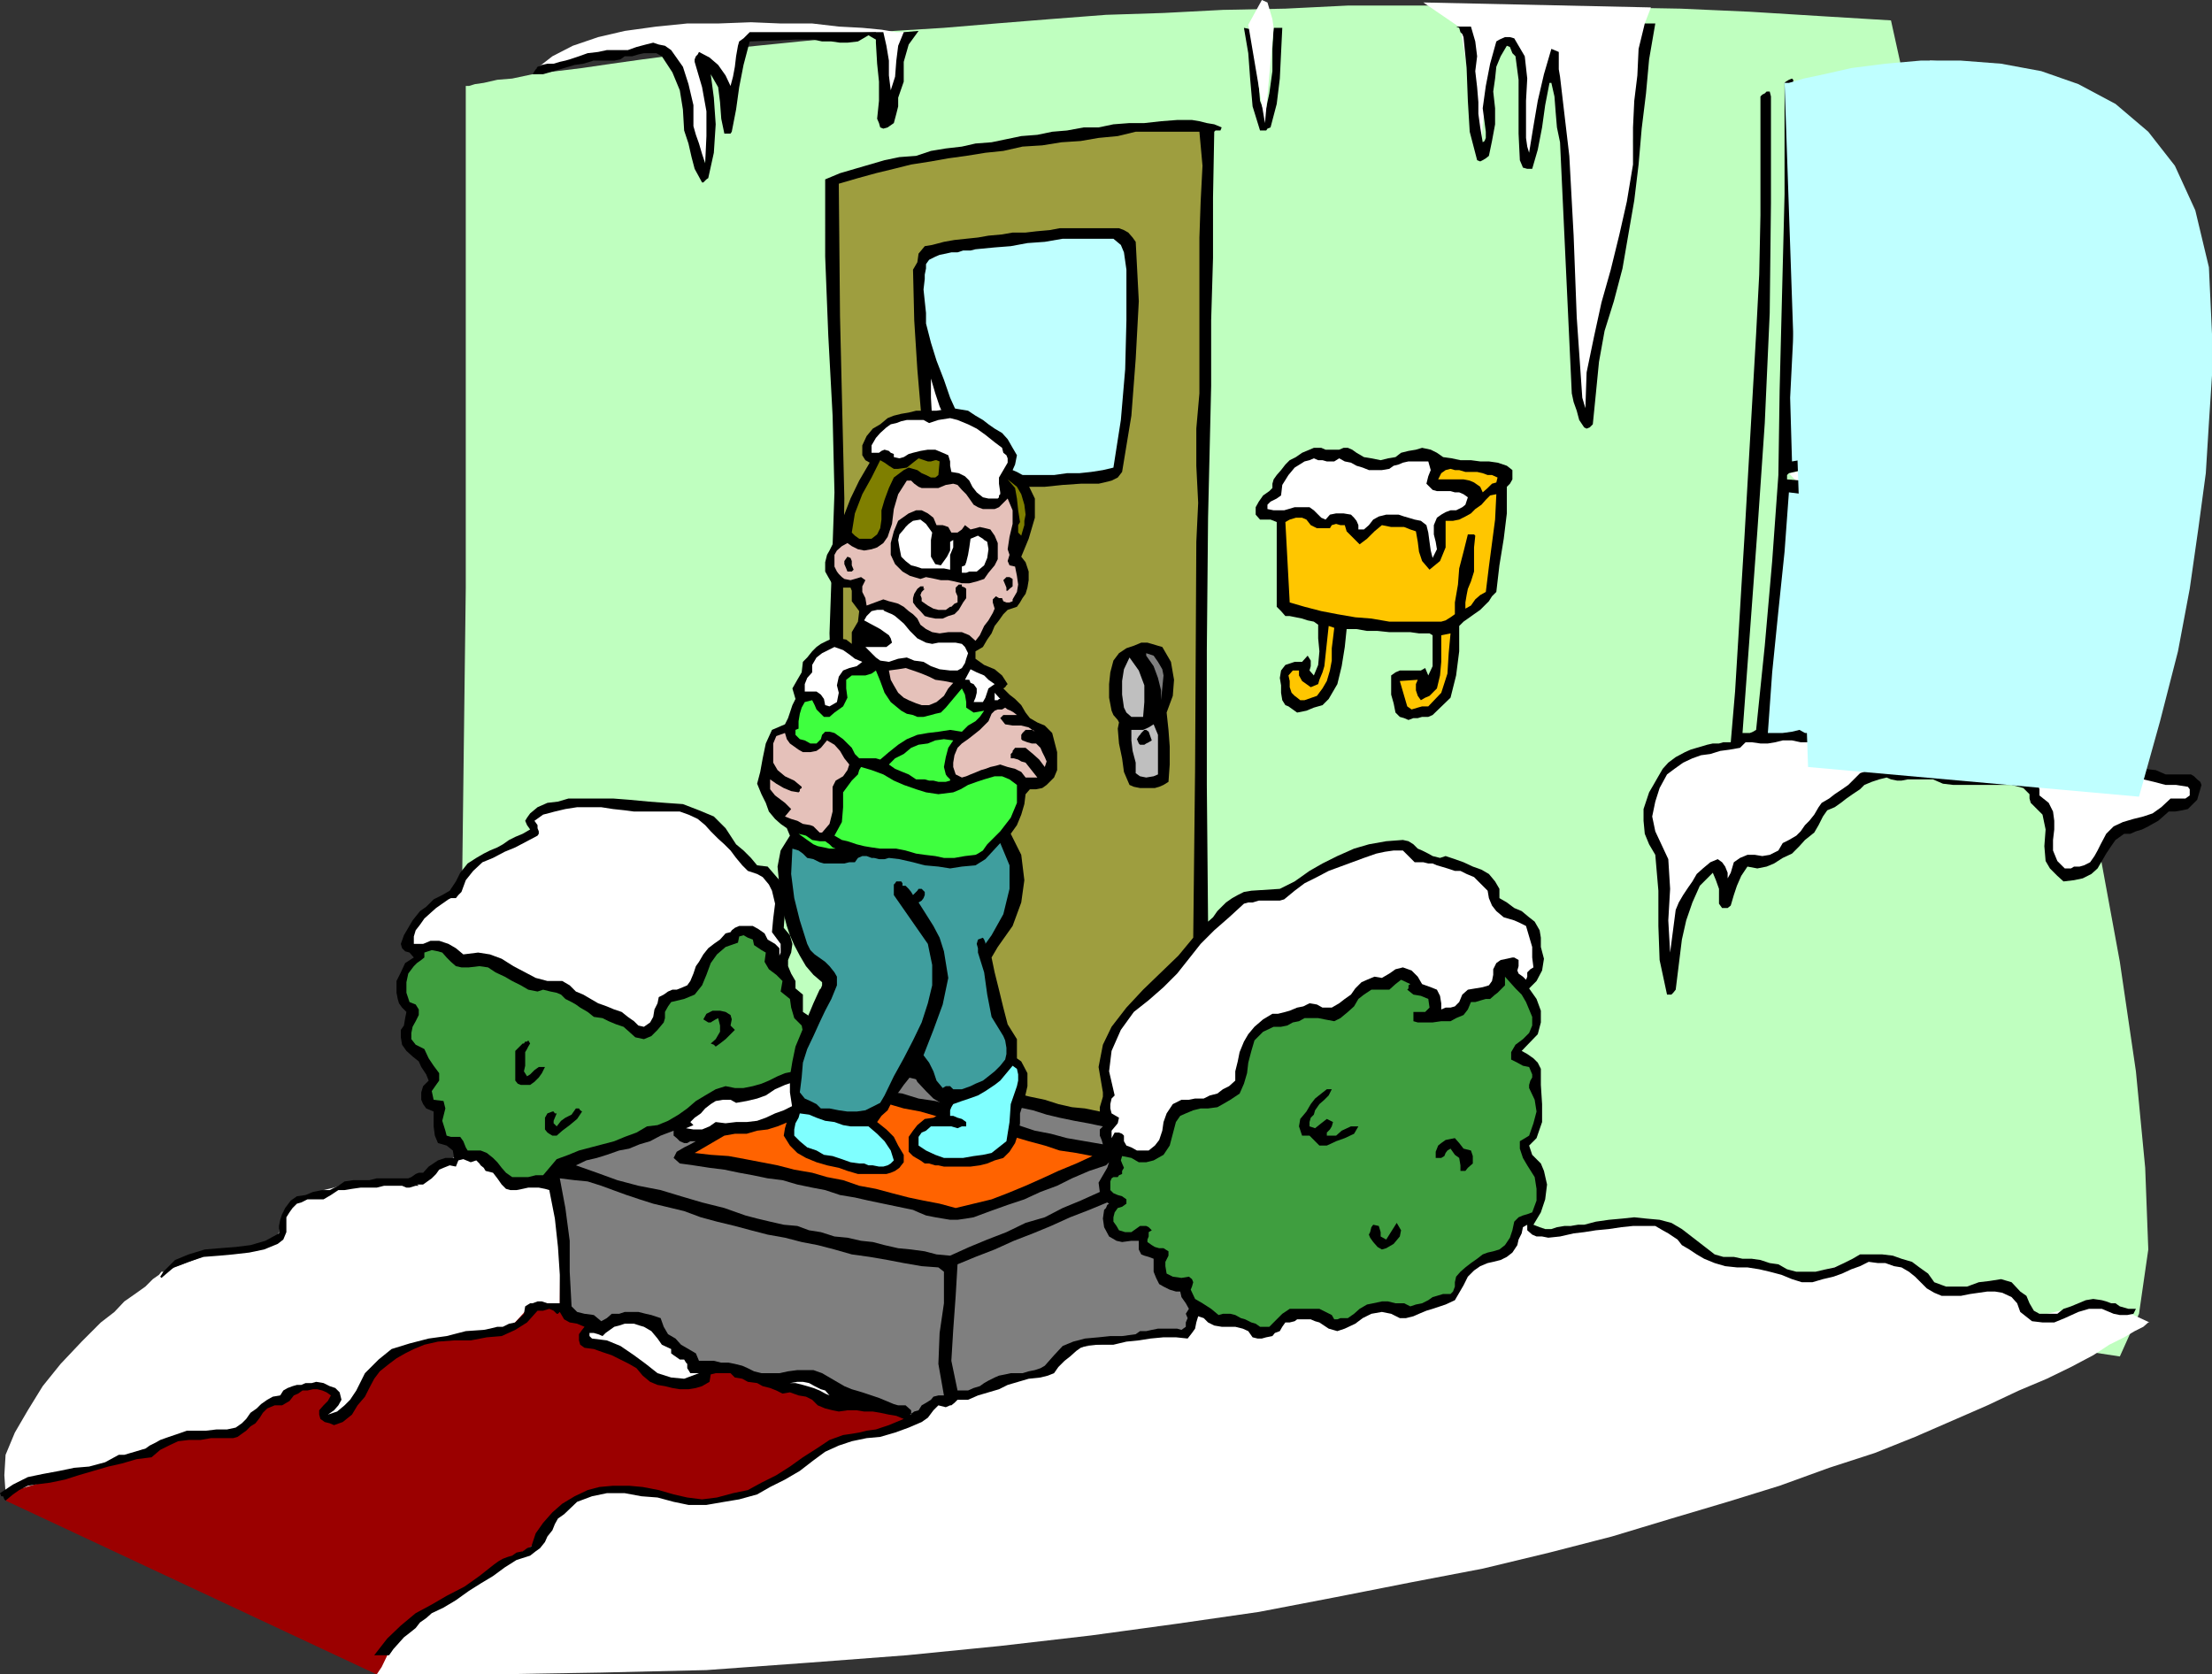 <svg xmlns="http://www.w3.org/2000/svg" width="357.602" height="270.699"><rect width="100%" height="100%" fill="#333333" stroke="none"/><path fill="#bfffbf" d="m73.703 178.5.899-27.102L75.3 95V13.898h.5l1-.3 1.402-.2 2.2-.5L82.8 12.7l3.3-.7 3.9-.5 4.102-.5 4.8-.703 5-.7 6-.8 5.801-.7 6.7-.699L129.3 6.7l7.5-.7 7.699-1 8.102-.5L161 3.797l8.703-.7 9.098-.699 9.3-.3 9.602-.5 10.098-.2 10.101-.5h31.7l10.8.301 11.301.2 11.2.5 11.3.699 11.5.699 1.7 7.703.699 1.7 1.5 5.5L312 26.597l3.102 10.8 3.601 13.2 4.098 14.601 3.8 16.098 4.301 17.101 4.399 19.399 4 19.203 3.402 18.5 2.598 17.7 1.5 15.597.5 13.203-1.5 10.398-3.098 6.899-269-40.797"/><path fill="#fff" d="M236.102 4.5 239.3 24l.199-1 .203-2.902.5-3.801 1-3.899.7-3.3 1-2.399 1.199-.5 1.398 2.2.203 17.5 1.5-1.2L250.801 10l.5 2.7 1.601 8.898 1.2 15.8.5 24L256.3 66l2.402-14.402 3.598-13 .5-2.2.902-5.199.5-5.3-.203-3.102 1.902-19 1-2.598-36.8-.8 6 4.101M106.5 8.098h.3l.5.5.7 1 .902 1.402 1 2.398 1.2 3.399 1 4.5 1.398 6 .5-1.399.902-4.101v-5.5l-1.402-6.5h.703l1.5 1.402 1.598 3.2.3 5.699L120.5 6.699 122.602 6l19-.8 1.898 14 3.602-14h-2.2l-2.402-.403-3.098-.297-3.8-.203-4.301-.5h-5.098l-4.8-.2-5.301.2h-5l-5 .5L101 5l-4.297 1-4.101 1.398-3.301 1.7-2.7 2.101L106.5 8.098m193.703 110.699.297-.5.703-1.2.899-1.898 1-2.699 1.398-3.102 1.203-3.101 1-3.598.7-3.902.5-3.797-.2-3.602-.8-3.601-1.2-2.899L303.301 82l-3.098-1.902-4.101-1.399-5.5-.699-1.399-1.5 1.2-.203 2.597-1 4.102-1.7 4.101-2.8 4.098-3.899 3.601-5.3 1.598-6.899-.2-8.402.2-.7.3-2.199-.5-2.898-.698-3.102-2.2-2.601-3.601-2.2-5.5-.699-7.899 1.2V29l.899.2 2.402.3 3.399-.5 3.8-1 3.899-1.902 3.3-3.301 2.7-5.598L312 9.797l8.102.5-.2.902-.5 2.2-.199 2.898v3.601l.7 3.801 1.699 2.899 3.101 2.199 4.797.902-1 2.899h-1.398l-1.399.699-1.703 1.5-1.7 2.601-1.698 4.301-1.2 6-.5 8.399v.5l-.199 1.699.2 2.601.5 2.899 1.199 3.402 1.5 2.801 2.8 3.2 3.598 2.097-2.598 4.601h-.5l-1.699.899-2.402 1.703-2.098 3.098-2.402 4.601-1.899 6.5-.8 8.598.5 11.3h-.5l-.899.7-1.703.703-1.898.797-2.399.703-2.402.5-2.399-.5-2.199-.703"/><path fill="#9b0000" d="m3.8 234.398 1.5-.199L8.103 233l4.398-1.402 5.5-1.7 6.203-2.199 7.5-2.601 7.399-2.399 7.699-2.902 7.902-2.399 7.2-2.601 7.199-2.399L75.3 210.2l5.101-1.699 4.301-1.203 2.399-.899 1-.5 64 16.102v.898l-.2 1.2-.5 1.902-.902 2.398-1.7 2.399-2.698 3.203-3.301 3.297-4.801 3.601-5.797 3.899-7.402 3.8-8.899 4.301-10.8 4.301-12.5 4.598-14.899 4.3-16.8 4.602-60-28.101 2.898-8.2"/><path fill="#fff" d="m60.902 270.7.801-1.2 1.399-2.902 1.699-2.899L66 262.5l21.3-13.402.302-.7.699-1.5L89.5 245.2l2.203-1.902 3.297-1.7 4.102-.898 5.8.2 6.899 1.699h5.3l3.102-1 3.899-1.598 4.8-2.703 5.5-3.598h.5l1.399-.699 1.902-.5 2.399-.902 2.398-.801 2.203-.7 1.7-.5.898-.199 3.601-3.101 3.399-.5 8.402-3.098 5-.699 4.098-3.902L191 215.5l2.203-3.102 53.7-15.398v.2l-.2.3v.5l.7.7 1 .198h1.898l2.601-.5.801-.199h2.098l2.902-.5 3.598-.199 3.601.2 3.598.698 3.102 1.5L274.8 202h.5l1.902.797 2.098.703 3.199.7 2.8.698 2.903.7 2.2.5h1.398l.699-.2 2-.5 2.602-.699 3.398-.5 3.102-.5 3.101.301 2.2.7 1.398 1.698.199.2.8.5.903.5 1.2.402 1.5.797h3.597l1.602-.797h2.398l1.203.5 1.5.5 1.399.7.699 1 .8 1.398v.3h2.801l2.2-.5 2.898-.5 3.8-1.199 7.7 3.598h-.2l-.8.703-1.398.7-1.7 1-2.402 1.198-2.598 1.7L334.8 221l-3.899 1.898-4.5 1.899-5.101 2.402-5.5 2.399-6.2 2.699-6.5 2.601-7.398 2.399-8 2.902-8.402 2.598-9.098 2.703-9.601 2.898L250.5 251l-10.797 2.598-11.5 2.199L216 258.199l-12.5 2.399-13.2 1.902-13.898 1.898-14.699 1.7-15.101 1.5-15.801 1.199L114.203 270l-17 .398-17.8.301h-18.5M16.3 213.797l-3.097 3.101-3.402 3.602-2.899 3.598L4.5 228l-2.098 3.598-1.5 3.601-.199 3.301.2 2.898 14.398-4.3 7.699-2.7h.5l1-.398 1.402-.8 1.899-.7 1.699-.5 1.902-.402 1.7-.301 1 .5H35l1.203-.2 1-.3 1.2-.2 1.199-.3.699-.7.199-.699h.3l.7-.699.5-.699.902-.8 1-.7 1-.703.7-.2h.699l.199-.3.8-.5 1.2-.2 1.402-.5h2.399l1.199.5.5 1-1.5 3.102 1.5.7 3.602-3.801 4.5-5.598.5-.203.699-.2 1-.5 1.402-1 1.5-.699 1.399-.5 1.199-.199 1-.3 12-2.102 3.101-3.399 4.598-.199.203-19.902-14.601-5.098-9.2 4.801-11.5 1.2h-.5L54 192l-1.7.398-1.398.801-2 .7-1.402.699-1 .699-.7.703-.898 3.898-.3.2-.899.5-1.5.5-1.703.5-1.398.402-1.7.297L36 202.5l-1-.203-8.598 3.3h-.3l-.399.5-1 .7L23.5 208l-1.398 1-2 1.398-1.602 1.7-2.2 1.699"/><path d="m354.5 130-.797.797-.902.203-1.2.2h-1l-.898.8-.8.7-.903.5-.7.398-1 .5-1 .3-.898.399h-1l-1.402 1-.7 1-.8 1.203-1.398 2.398-1 .899-1.399.703-1.402.297-1.7.203-1-.902-1.199-1.2-.699-1.199-.203-2.402.203-2.7-.5-2.398-1.902-1.902-.2-.7v-.699l-1-1-1.898-.5h-9.402l-1.7-.199L312.5 126h-4.098l-1 .2h-.699l-1-.2-.703-.3-1.2.3-1.198.398-1.2.5-.699.7-1.203.8-1 .7-.898.699-1 .703-1.2.5-.699 1-.703 1.398-.7 1.2-1.5 1.199-.898 1-1.199 1.203-1.5.7-1.402.898-1.2.5-1.5.3-1.601-.3-1 1.5-.7 1.601-.5 1.5-.5 1.7-.5.398h-.898l-.5-.7V143.7l-.5-1.402-.5-1.2-2.101 2.102-1.2 2.7-1 2.898-.699 3.101-1 8.102-.402.5-.297.297h-.703l-1.2-5.598-.198-5.5V144l-.5-5.8-1-1.7-.7-1.703-.199-2.098v-1.902l.399-1.2.5-1.5.699-1.199.8-1.398.7-1.203.902-1 1.2-.899 1.5-.8.898-.399 1-.3.699-.2 1-.3.902-.2h1l.7-.199h1.199l.699-8.203.5-8.2.5-8.398.5-8.101L283.902 54l.5-9.602.2-9.601v-19.2l.3-.3.399-.2.3-.3h.5l.2.8v17.2l-.2 17.8-.8 17.801-1.2 17.5-2.398 32.602h1.2l.5-.203.5-.297 1.398-13.602L286.5 90.7l1-13.902.203-13.7.797-31.699v-18l.203-.199.5-.3.5-.2.2.2.5 20.199h.5l.699-.301.5-.2.398-.199h2.402l2.7-.3 2.398-.2h2.602l2.398.7 1.902.699 1.7 1.5 1.199 2.101 1 4.102.5 4.098V53.7l-1 4.098-1.2 4.101-1.699 3.602-2.101 3.297-1.7 2-1.699 1.402-1.902 1-2.2.899-2.097.699-2.203.5-2.2.703-2.097.5-.3.297v.703l2.398.2L294 78l2.402.2 2.098.698 2.203 1 2.2 1.2L304.5 82.5l1.703 1.7 1.2 4.3.699 4.598-.2 4.3-.699 4.602-1 4.5-1.203 4.297-1.398 4.402-1.5 4.301H306l1.402-.3 1-.2 2.399-1 .902-.203h1.5v-2.598l-.3-1.699-.2-1.5v-5l.2-4.8.8-4.802 1.2-4.3L316.5 89l2.703-4.102 2.899-3.101 4.3-2.899.2.301v.2l.3.5v.199l-4.101 3.402-3.399 4.098-2.402 4.3-1.398 4.801-.7 5-.5 5.301.2 5.297.699 5.3 1.699.903 2.203 1 3.797 1.398 2.203.5 2.098.2 2-.2 2.101-1h1.2l1 .5.898.7.8.8.903.7 1 .5 1.2.402h1.199l1.699-.402h1.902l1.899.199 1.398.5 2 .203 1.602.7h4.101l.5.3.5.5.5.398.2.5-.2.7-.3 1-.2.699-.703.703"/><path fill="#fff" d="m350.902 129.098-1.5 1.402-1.402 1-1.5.5-1.598.398-1.699.5-1.5.7-1.203 1.199-.898 1.703-.5 1-.5.898-.7 1-1 .5-.699.2h-.902l-.5.3h-1l-1.2-1.199-.699-1.699v-1.703l.2-1.7V132.7l-.2-1.5-.699-1.402-1.5-1.2v-1l-.203-.699-.7-.898-.698-.5-2-.3h-7.899l-1.902-.2-2.2-.5-1.601-.5h-2.2l-.698.297-.7.203h-2.199L306 124h-2.7l-1.198.5-1.399.5-1 1-.902.898-1 .7-1.2.8-.898.7-1.203.699-.5.703-.7 1.2-.8 1-.7.698-.698 1-.7.7-1.199.699-1 .5-.703 1.203-1.398.7-1.2.198-1.199-.199H282.5l-1.2.5-1 .7-.5 1.699-.5.902v-.902l-.398-1-.5-.7-.699-.5-1.203.5-1.2 1-1 .899-.698 1.203-.7 1-.8 1.2-.7 1.198-.5 1.2L270 154l-.297-5.203.297-5.098-.297-4.8-2.101-4.5-.5-2.399.5-2.402.699-2.2 1.199-2.199 1.203-.902 1.399-1 1.5-.7 1.398-.5 1.5-.199 1.602-.5 1.5-.199 1.699-.3.902-.899h1l1.399.2h1.199L287 120l1.203-.3h1.5l1.399.3h3.601l1.2-.5h1l.699.2.699.5h1l.699.5.703.198.7.301h.699l2.199.399 1.699-.399 1.902-.5 1.7-1 1.898-.5 1.703-.402 1.7.203 2.097 1.2 1.5.698 1.402.7 1.7.8 1.898.399 1.703.5h1.7l1.597-.2 1.703-.699h1.7l1 .399.898.5 1 .703 1.199 1 .703.5 1.399.2 1.5-.2 1.699-.3h1.601l1.7.5 1.898.3 1.703.398 1.899.5h1.699l1.902.301.297.399v1l-.7.5h-2.398"/><path d="m341.703 212.398-1.902-.8h-2.098l-1.703.5-2.2 1-1.698.699h-1.899l-1.703-.2-1.898-1.5-.5-1.398-.899-1-1.5-.699-1.203-.203h-1.2l-1.398.203-1.402.2-1.5.3h-3.098l-1.199-.5-1.203-.703-1.898-1.899-1-.8-1.2-.7-1.199-.199-1.402-.5h-1.2l-1.5-.199-1.398.7-1.402.5-1.5.698-1.399.5-1.699.399-1.703.5h-1.7l-1.597-.5-1.703-.7-1.898-.5-1.7-.398-1.902-.3h-1.7l-1.898-.2-1.699-.5-1.703-.699-1.2-.703-1.198-.797-1.2-.703-.699-.899-1.5-1-.902-.5-1.2-.699H264l-1.898.2-2 .3-2.102.2-1.898.3-1.7.2-2.199.5-1.902.199-1-.2h-.899l-.699-.3-.8-.7V198l-.7.398-.203 1-.5 1-.2.899-.8 1.203-.898.7-1 .5-1.2.3-.902.2-1.2.5-1 .698-1 1-.698 1.399-.7 1.203-.699 1.2-1.5.698-.902.301-1.2.399-1 .3-1.199.5-.902.399-1.2.3h-1l-1.398-.699-1.5-.3-1.699.3-1.402.7-1.2.902-1.699.797-1.199.402-1.402-.402-1.5-1-.7-.2-.699-.3h-2.199l-.402.3-.801.2h-.7l-.5.703-.398.7-.8.3-.399.5-1 .2-.703.198h-.7l-.8-.199-.7-1-.898-.402-1.199-.297H197.5l-1.2-.203-1-.5-.698-.7-.899-.3-.3 1-.2 1-.5.703-.703.898-1.898-.199h-2l-2.102.2-1.898.3-2 .2-2.102.5h-3.898l-1.399.5-.703.5-1 .898-.898.703-1 1-.7 1-1 .398-1.199.301-1.902.2-3.399 1-1.402.699-3.398 1-1.602.699h-1.7l-.5.5-.5.402h-.198l-.7.301-1.199-.3-.8.8-.903 1.2-1 .698-2.098.899-2.199.8-2.402.7-2.2.203-2.398.5-2.101.7-2.2 1-1.902 1.398-2.2 1.699-2.398 1.402-2.402 1.2-2.098 1.199-2.902.8-2.398.399-2.899.5h-2.902l-2.399-.5-2.601-.7-2.598-.199-2.703-.5h-2.898l-2.399.5-2.402.899-2.098 2-1 .703-.5.898-.402 1-.801 1-.398.899-.801 1-.7.5-.898.703-2.203.7-1.898 1.198-1.899 1.399-2 1.203-1.902 1.2-2.098 1.5-2 1.198-1.902.899-.899.8-1 .7-.699.902-1 .801-.902.7-.801.898-.898 1-.7 1H60.5l2.102-2.7 2.199-2.101 2.402-2 2.598-1.399L72.203 258l2.899-1.5 2.398-1.703 2.402-1.899.7-.5.699-.398.8-.3.7-.2.699-.5 1-.203.703-.5.7-.297.699-2.102L87.8 246.2l1.5-1.699 1.601-1.402 2-1.2 2.098-1 1.902-.5 2.2-.199h2.601l2.2.2 2.597.5 2.402.699 2.2.5 2.398.3 2.402-.3 2.598-.7 2.402-.5 2.2-1.199 2.398-1.199 2.203-1.402 2.098-1.5 2.199-1.399 2.102-1.402L136.3 232l1.402-.203 1.2-.2 1.199-.3 1.5-.2.898-.3 1.203-.399 2.399-1-1.2-.5-1.199-.199-1.402-.3-1.2-.2h-1.398L138.5 228H137l-1.398.2-1-.2-1.2-.3-1.199-.5-.902-.903-1-.5-1.2-.2-1.398-.5-1.203.2-1-.5-1-.399-1.2-.3-.898-.5-1.5-.2-.902-.5-1.2-.199-.698-.699h-2.399l-.8.2-.2 1.198-1.203.7-1 .3-1.2.2h-1.398l-1.199-.2-1.203-.3-1.2-.2-1.198-.5-1.2-1-1-1.199-1.199-.699-1.402-.703-1.399-.7-1.5-.5-1.402-.5-1.5-.199-.7-.5-.198-.699v-1l.5-.699.398-.5-1.2-.5-1.198-.203-.899-.5-.703-1.2-.297.301H90l-.5-.5-.7-.3-1 .3h-.898l-1.699 1.899L83.301 215l-2.2 1-2.398.2-2.601.5h-2.7l-2.601.198-2.2.5-1.699.7-1.402.699-1.398.8-1.2.903-1.5 1.2-.902 1.198-.797 1.5-.703 1.399-1.2 1.402-.898 1.5-1.5 1.2-1.402.5-.7-.301-.8-.2-.7-.5-.198-.699V228l.699-.8.699-.7.5-.902-.7-.5-.698-.301-.801-.2h-.7l-.898.2h-.8l-.7.5-.703.3-.7.903-1.198.7h-1.2l-1.199.5-.703.698-.5.801-.7.899-.8.5-.7.699-1.398 1-.699.203h-3.601l-1.7.297H30.5l-1.7.203-1.5.7-1.398.698-1.402 1.2-2.398.3-2.399.7-2.203.5-2.398.699-2.399.703-2.203.7-2.398.5-2.399.3-1.203.2-1.398.698-1 .7-1.2 1-.199-.2-.203-.5H.203l-.203-.5L2.102 240l2.398-1.203 2.402-.5 2.7-.5 2.398-.5 2.402-.2 2.598-.699 2.203-1.199h.899l1-.3.699-.2 1-.3.699-.2.703-.5 1-.5.7-.402 1.398-.5 1.5-.5 1.402-.5h3.098l1.699-.2h1.703l1.399-.3 1-.7.699-.699.699-1 1-.699.703-.699 1-.703.899-.5 1.199-.2.5-.8.699-.399.8-.3.7-.2h.703l.7-.3h1l.699-.2 1.199.2 1 .5.902.3.7.7.3 1.199-.5.902L54 228l-1 .7 1.5-.5 1.203-1 .899-.903 1-1.5L59 222l2.203-2.203 2.098-1.7 2.902-.898 3.098-.8 2.902-.399 3.098-.8 2.902-.2 1-.203 1.2-.297h.898l1-.5 1-.203.699-.7.703-.699.2-1.199.8-.5h.399l.8-.3h.7l.898.3h2v-4.601l-.297-4.5-.5-4.598-.902-4.602-.7-.199-1-.199h-1.699l-.902.2-1 .198h-1l-.7-.199-.698-.699-.7-1-.699-.902-1.203-.301-.297-.5-.5-.399-.203-.3-.5-.5-.898.3-1.2-.5-.8.2-.399 1-1-.2-1 .399-.703.3-.5.7-.7.703-1.398 1h-1l.301.2h-.5l-1 .3h-.5l-.703-.3h-2.898l-1.2.3h-2.601l-1.399.2-1.199.198h-1l-1.203.801-1.2.7h-2.597l-1 .5-.703.199-.7.699-.5.703-.5.797v2.402l-.5 1.2-.898.699-2.199.902-2.402.5-2.598.297L35.5 203l-2.598.2-2.402.8-2.398.898-2 1.7-.2-.2.2-.3.3-.5 1.899-1.899 2.199-.902 2.602-.797 2.398-.203 2.602-.2 2.398-.3 2.402-.7 2.2-1.199V198.2l.199-1 .3-.902.5-1 .899-1.2 1-.699 1.402-.199 1.2-.5 1.5-.3H53.3l1.402-.7 1-.699 1.399-.203h2.601l1.2-.297H66l.5-.203.703-.5.5-.2h.7l.898-1 1.5-1L72 187.2h1.402l-.199-1.2-1-.8-1.402-.403-.5-1.2-.2-1.5V179.7l-1.199-.5-.5-.699-.3-.703v-1.2l.3-1 .899-.898-.399-1-.8-1.199-.399-.902-1-.801-1-.899-.703-1-.2-1.199v-1.2l.5-.703.2-1.2.203-1-.703-.699-.5-.699-.2-.699-.198-1v-1.902l.699-1.399.699-1.5 1.402-.902-.699-.797-.703-.203-.5-.5-.2-.7.5-1.398L66 150l.703-1.203 1.2-1.5 1-.7 1.199-1.199 1.398-.699 1.203-.699 1-1.5.7-1.402 1.199-1.5 1.398-.899 1.203-.699 1-.5 1.2-.5.898-.5 1-.703 1-.5 1.199-.5 1.203-.7-.5-.699-.3-.699.3-.5.5-.699 1.2-1 1.597-.703 1.703-.2 1.7-.5h7.199l2.601.2 3.2.3 2.597.2 2.902.203 2.598 1 2.402 1 1.899 1.898L119 136.5l1.203 1 1.2 1.2 1 1.198 1.699.2 1.898 2.199.902 2.402v2.598l-.199 2.703 1 1.2.399 1.398-.2 1.402-.5 1.2v1l.5 1.198.7 1.2v1.199l1.199 1v2.8l1.5 1 .402 1.2V168l.5 1.2v1.898l-.203.699-.7.703h1.2l1.402-.703 1.2-.2 1.199-.5-.5-22.8-.899-23.098-.8-22.8.8-22.801-.3-12.399-.7-13-.5-12.699V29l2.399-1 2.402-.703L143 25.898l2.402-.5 2.7-.199 2.398-.8 2.402-.399 2.598-.3 2.203-.5 2.598-.2 2.402-.5 2.399-.5 2.601-.203 2.399-.5 2.398-.2 2.703-.5h2.399l2.398-.5 2.602-.199H185l2.703-.3 2.598-.2h2.402l1.2.2 1.199.3 1.199.2 1.199.5-.2.5h-.8l-.2.199-.198 10.601V41.7l-.301 10.098v10.601l-.5 21.301-.2 21.399v21.8l.2 22.102.8-.703.7-1 .699-.7.703-.699 1-.699.899-.5 1-.5 1.198-.2 4.601-.3 2.399-1.2 2.402-1.703 2.098-1.2 2.402-1.199 2.7-1.199 2.398-.699 2.8-.5 2.7-.203.902.203.797.5.703.7.7.3 1 .5.699.398 1.199.301.902-.3 1.5.5 1.399.5 1.5.699 1.398.5 1.203.699 1 1.203.7 1.2v1.5l1.199.698 1.199.899 1.199.5 1.203 1 .899.703.8 1.398.2 1.2v1.5l.5 1.902-.301 1.898-.899 1.7-1.199 1.199 1.2 1.703.699 1.898v1.899l-.5 1.902-2.602 2.7.902.5 1 .699.7.699.5 1v2.601l.199 3.102v2.898l-.899 2.602-1.199 1.2.5 1.5 1.399 1.398.5 1.199.5 2.203-.301 2.398-.7 2.102-1.199 2 1 .398.899.301h1l.902-.3 1.2-.2h1l1.199-.199h1l1.898-.5 2.102-.3 2.199-.2 1.902-.203 1.899.203 2.199.2 1.902.5 1.7 1 5.3 4.097 1.399.402h1.699l1.402.301h1.5l1.399.2 1.5.5 1.398.198 1.402.801 1.5.399h3.098l1.703-.399 1.399-.3 1.5-.7 1.398-.699 1.203-.703h3.598l1.7.203 1.402.5 1.7.5 1.199.898 1.402 1 1 1.399 1.899.703H318l1.902-.703 1.7-.2 1.898-.3 1.703.5 1.399 1.5 1 .703.5 1.2.699 1.198.902.5h2.899l1-.8 1.199-.399 1.199-.5 1.203-.5 1.2-.199 1.398.2.699.198.8.301h.7l.703.5 1.399.399h1.199l-.399.8-1 .2h-1.199l-1-.2m-12.203-182 .203 1-.203.5-.7.7-.698.5-1 .199-1 .5-1.399 1-2.601 2.8-.801 3.2-.399 3.601-.3 3.602-.7 5.2v5.597l.7 5.203 1.5 4.797.898 1 .703 1 1 .703 1 .5.899.398 1 .5.898.5 1 .5v.7l-.2.199-.5.3-.3.2-1.398-.7-1.7-.699L324 73.2l-1.2-1-1.5-1.402-.698-1.2-.899-1.5-.5-1.699-.703-6.898V52l.703-7.203.899-7.2 1-1.199 1-.898 1.199-1.203 1.199-1 1.203-.7 1.2-.699 1.398-.699 1.199-.8-1.398-.2-1.5-.5-1.399-.199L324 29l-1.2-.5-1.5-.703-.898-1-1-1.2L318.5 22v-3.602l.203-3.8V10.5h.5l.2-.203h.699l.5.902v4.399l-.2 2.402v4.5l.7 1.898 1 1.7 2.398 1.5.703.402h.7l.699.297h.699l.8.203.899.297h.703l.797.402v.5l-.297.301-.5.2-.203.198m-24.5-2.8-1.398.699-1.5.5-1.602.402-1.7.301h-5.3l-1.7.2-.198-.2h-.5l-.2-.3-.5-.2 1.399-1h4.601l2.098-.203 2.402-.5 4.399-1.399 1.402-1.699L308.102 22l.8-2.602.7-2.601.699-2.7.5-2.597.5-.3h.402l.297.3-.297 2.398-.402 2.102-.301 2.398-.7 2.2-.698 1.902-1 1.898-1.7 1.7-1.902 1.5"/><path fill="#bfffff" d="m299.3 71.7-1 .698-1.198.301-1.399.5-1.203.2-1.2.5-1.5.199-.898.3-1.199.2-.3-10.301.5-9.899.5-10L290.601 34h1.699l1.699-.203 2.102-.2 1.699-.3h2.2l1.703.3 1.899.403 1.699.5 2.101 1.898.7 2.399.8 2.902.7 2.7v3.8L309.3 52l-.399 4.098-.8 3.601-1.399 3.399-1.703 3.3-2.598 2.899-3.101 2.402m.903 47.098-.902-.797h-3.598l-1.203.297-1.2.203h-1.5l-.898-.5-1.199.297-1.5.203h-2.402l.699-9.8 1-9.903 1-9.598.703-9.601 2.399.3 2.398.2 2.402.5 2.399.5 2.101 1.199 2 1.402 1.399 1.899 1 2.199.699 4.101V96l-.5 3.797-.5 3.8-.898 4.102-1 3.598-1.399 3.902-1.5 3.598"/><path d="m260.902 48.7-1.5 4.8-.902 5-.5 5.098-.5 5-.5.5-.5.199-.398-.2-.801-1.199-.399-1.5-.5-1.398-.3-1.402L252.203 23l-.5-2.402-.203-2.399-.2-2.601-.5-2.2h-.3L249.8 17l-.5 3.598-.698 3.601-.899 3.098h-.8l-.7-.2-.203-.5-.297-.699-.203-4.3v-8.7l-.5-3.8-.5-.5-.398-1-.5-.2-1 1.7-.7 1.699-.199 1.902-.3 2.098.3 2.703v2.598l-.5 2.699-.5 2.402-.5.399-.5.3-.402.2-.5-.2-1.2-4.601-.3-5-.2-5.297-.5-5-.199-.5-.3-.3-.2-.7-.5-.203h2.399l.699 2.402.3 2.399-.3 2.402.3 2.598.2 2.402v1.898l.3 2.2.403 2.402.297-.203.203-.5v-1l-.5-3.797.5-3.602.7-3.601 1-3.598.5-.3L243.3 6h.8l.7.2 1.699 2.898.402 3.601-.199 3.598v6l.2 1.402.3 1 .7-4.3.699-4.102 1-4.297 1.199-4.102 1.199.5V11.2l.203 1.2 1.5 12.8.7 12.899.5 13.199.898 13 .5 1.703.199-5.8 1.203-5.802 1.2-5.5 1.5-5.3 1.398-5.7 1.199-5.3 1-6v-6l.203-4.301.5-4.098.2-4.3 1-4.102h1.699l-1 5.8-.5 5.5-.7 5.7-.5 5.8-.699 5.801-.902 5.2-1 5.8-1.399 5.301"/><path fill="#3f9e3f" d="m247.703 196-.8.297-.7.203-.703.297-.7.703-.3 1.398-.398 1.2-.801 1.199-.899.703-1 .297-.902.203-.797.297-.902.703-1 .7-.899.698-.8.7-.7.8-.199.899V208l-.3.797-.403.402h-1.2l-1 .301-.698.2-.7.5-1 .5-1 .198-.902.301-1-.5h-1.398l-1.2-.3h-1l-1.402.3-1 .2-1.2.699-.898.8-1 .7h-1.199l-.5.199h-.5l-.402-.7-2-1H208.5l-1.2.801-.898.899-1.199 1.203h-1.5L203 214l-.7-.203-1-.5-.698-.2-.899-.5-.8-.199h-1.2l-.703.2-1.2-1-1.398-.899-1.199-.699-.703-1.5.203-.5.2-.703-.2-.5-.5-.399-1.203.2-1.398-.2-1-.5-.2-1.199V204l.5-1v-.703l-.8-.5h-.7l-.699-.2-.5-.3-.703-.5v-.399l.203-.5v-.699l.5-.3-.5-.5-.402-.2h-1l-1.399 1h-1l-1-.3-.402-.7-.5-.699v-.703l.203-.797.5-.703.7-.2.699-.5v-.699l-.7-.5-.699-.199-.703-.3-.5-.5V191l.203-.5.297-.203h.703l.2-.297.5-.203v-.5l.3-.5-.3-.7-.2-.5.2-.699 1.5.301 1.199.7h1.199l1.199-.301 1.602-.899 1-1.5.5-1.902.5-1.899.699-1 .902-.398 1.2-.5 1.199-.3h1.199l1.5-.2.902-.5 1.2-.703 1.5-1 .699-1.598.5-1.699.199-1.703.5-1.899.5-1.699 1.402-1.402 1.7-.797h1.199l1-.203.898-.5 1-.2.902-.5h2.2l1 .2 1.601.3 1-.5 1.2-1 1-.898.699-1.199.898-.703 1.203-.797h2.899l1-.902.898-.7 1.5.7-.297.199v.5l-.203.203 1 .797 1.203.203 1.2.5.199 1.398-.7.7H228.5v1.5l.703.199h2.399l1.398-.2h1.5l.902-.5 1.2-.5.699-.898.5-1.199h.699l1-.3.703-.2h.7l.8-.703.399-.297.5-.5.699-.703v-1.399l.8.899.899 1 1 1 .703 1.203 1 2.398v1.399l-.5 1.203-1 1-1.203.898-.7 1.2v1.199l1 .5.903.5 1 .203.5 1.2v.5l-.3.5-.2.698v.5l.899 1.899.3 1.902-.5 1.899-.699 2-1.5.902v1.2l.5 1.5.7 1.198 1.199 1.899.3 1.902v1.899l-.699 1.902"/><path fill="#fff" d="m246.703 158.398-.5-.5-.703-.5-.2-.5.2-.699v-1l-.7-.402h-.3l-.898.203-1 .2-.7.5-.5 1v.898l-.199 1-.5.699-1 .3-1.203.2-1.2.203-.898.797-.5 1.203-.699.7-.703.198h-.797l-.703.301v-1l-.2-1.199-.5-1-1-.402-1.398-.5-.699-1.2-1-1-1.402-.5-1.2.301-1 .7-1.199.699-1.199-.2-1.203.5-.898.399-1 1-.7 1-1 .703-.902.7-1.2.698h-1.5l-.898-.5-1.199-.199-1 .5-1 .2-1.203.5-.7.199-1.198.3h-.899l-1.5.899-1.402 1.203-1 1.2-.7 1.198-.699 1.7-.3 1.5-.399 1.601v1.5l-1 .899-1 .5-.902.699-1.2.3-1 .5h-1.398l-1 .2H191l-1.398.703-1 1.5-.5 1.398-.2 1.399-.5 1.5-.699.902-1 .801h-1.902l-.899-.5-.8-.3-.399-.7v-.902l-.3-.301-.5-.2h-.7l-.5.903v-1.203l1-1.2.2-.898-1.2-.699-.203-.8v-.7l.203-.902.5-.5-.902-3.899.402-3.3 1.5-3.399 2.098-2.902 2.402-1.899 2.399-2.101 2.199-2.2 1.902-2.398 1.899-2.402 2.199-2.2 2.402-2.101 2.399-2.2.699-.199h.699l1-.3h3.402l.7-.2L209.3 144l1.601-1.203 2-1 1.899-1 1.902-.7 3.797-1.398 2-.699 1.402-.3 1.399-.2h1.5l.902.898 1 1h1.399l.8.2h.7l.699.3.699.2 1 .3 1.203.399h.899l1 .5 1.199.5.699.703.703.7.797.8.203 1.2.5 1.198.7.899 1.199 1 .699.203 1 .297.902.402 1 .5 1 3.399v1.699l.2 1.601-.5.301-.5.5v.7l-.2.5"/><path d="M243.602 78.7V83l-.5 4.098-.7 4.3-.5 4.301-.699.7-.5.8-.703.7-.7.699-1 .699-.698.5-1 .703-.7.7v4.097l-.5 3.902-.902 3.598-2.898 2.8-.7.301h-1l-.699.2h-.703l-.797.3-.703-.3-.7-.2-.698-.699-.301-1.5-.399-1.402v-3.098l.7-.5.699-.3h3.402l.7-.399.5 1.2.699-1.5v-5l-.5-.302h-1.7L228 102.2h-3.398l-1.899-.199H221l-1.7-.3h-1.597l-.3 2.898-.5 3.101-.7 2.899-1.402 2.402-1 1-1.399.398-1.199.5-1.5.301-.703-.5-.7-.5-.5-.199-.5-.8-.198-1.2v-1.203l-.2-1.2.2-1.199.699-.898 1.5-.5h1.199l.902-1 .5.797v.902l-.199.7.7.8.699-1.699.199-2.203-.2-2.098V101l-.699-.5-1-.203-.902-.297-1-.203-1-.2h-.7l-.698-.8-.7-.7V84.399l-1-.398h-1.699l-.703-.8V82l.5-.902.703-1 1-.7.5-.5V78.2l.2-.699.5-.703.699-.797.699-.902.699-.7 1-.5 1-.699 1.203-.5.7-.3h1.199l.699.3h2.199l.703-.3h.7l.699.3.699.5 1.199.7 1.203.199 1.5.3 1.2-.3 1.199-.2.898-.699 1.203-.3 1.2-.2 1-.3 1.398.3 1 .5 1 .7 1.402.199 1.399.3h1.699l1.5.2h1.402l1.399.199 1.5.5.898.703v1.5l-.398.7-.5.5"/><path fill="#ffc600" d="m239.703 79.598-.402-.899-1-.699-.7-.3-1-.2H232.5l.5-1 .703-.5.797-.203.703.203h.7l1 .297h1.898l.902.203.797.297h.703l.899.402-.2.801-.699.2-.703.698-.797.7m.5 16.102-.902.5-.801.698-.7 1-.898.5v-1l.2-1.199.199-1 .5-1.199.5-1.602V88.5l.199-1.902-.2-.2h-1l-.698 2.801-.7 2.7-.199 2.601-.5 2.898v1.899l-.703.5-.797.5-.703.203h-8.398l-2.899-.5-2.601-.203-2.899-.5-2.601-.5-2.7-.7-2.402-.699-.7-13 .7-.398 1-.3h1l.703.3.7.898 1 .5H215l.3-.5.7-.199.703.2h.7l.3 1 1.399 1.398.699.703 1.199-.902 1.203-1.2 1.2-1 1.5.301H227l1 .399.902.3.301 1.7.2 1.601.5 1.5 1.199 1.399 1.699-1.399.902-2.199v-4.3h1.2l1-.2 1-.5.898-.5.699-.703 1-.7.703-.8.7-.7 1-.199-.2 4.102-.5 3.797-.5 3.8-.5 4.102"/><path fill="#fff" d="M231.8 84.898v1.5l.302 1.2.199 1.199-.7 1.402-.3-1.199-.2-1.402-.199-1.5-.3-1.2-.899-.699-1-.199-1-.3-.703-.2-.898-.3h-2l-1.2.3-.902.5-.7.898-.8.7h-.898v-.7l-.301-.699-.399-.5-.5-.5-1.199-.199H216l-1 .2-.7.8-.698-.3-1.2-1.2-.699-.5h-2.402l-1 .297-.7.203h-1.699l-1-.203v-.7l.5-.5 1-.5.7-.5.199-1.699 1-1.601 1-1.2 1.601-1 .801-.199.7-.3.699.3h.699l.699.2h1.203l.797-.5.902.5 1 .199.899.5 1 .3 1 .403h2.101l1.2-.203.699-.5.8-.2.7-.3.902-.2h3.2L231.3 76l-.399 1-.3 1.2 1 1 .699.198h2.199l.703.2h.7l.699.3.699.5-.399 1.2-.5.402-1 .5h-.902l-.797.297-.703.402-.7.5-.5 1.2"/><path d="M236.902 189.297h-.8v-.899l-.2-1.199-.699-.5-.703-1-.5.301-.297.398-.203.5-.5.301h-.898v-1l.398-1 .5-.402.703-.5 1.5-.297.7.797.699.902 1.199.301.3.898v1.2l-.8.699-.399.5"/><path fill="#ffc600" d="M230.902 114.2h-1l-.699.198-1 .301-.703-.5-1.2-4.101 2.903-.2-.3.7v1l.3.902.5.7.7-.403.699-.297.699-.703.5-.5.5-2.098L233 107v-4.3l1.5-.302-.297 3.2-.203 3.3-1 3.102-2.098 2.2"/><path d="m224.102 201.797-.7.203-.699-.402-.703-.801-.5-.7-.2-.5.2-.398.203-.8L222 198l.902.2.301 1v.698l.899.5 1.699-2.699.699 1.2-.2 1-1 1.199-1.198.699M214.5 185.2h-1.2l-.698-.7-.899-.902H210.5l-.5-1.5.203-1.2 1-1.199.7-1.199.699-.902 1-.801.898-.7h.8l-.5 1-.698.7-.801.703-.7 1-.199.7-.5.5-.199.698v.7l.899.3 1-.8.898-.7 1 .5-.2.7-.3.5-.5.5v.5h1.5l.902-.801 1.5-.7h1.2l-.7 1.2-1.5.703-1.402.5-1.5.7"/><path fill="#ffc600" d="M210.902 113.2h-.699l-.5-.403-.402-.297-.5-.5-.301-.902v-1l-.2-.899.7-.8h1v.8l.5.899.703.5.7.5 1.199-.5.199-.7.5-1.199.3-1 .7-6.5.902.301-.203 1.7-.2 1.597v2l-.3 1.601-.5 1.7-.7 1.199-.898 1.203-2 .7"/><path d="m205.402 20.598-.5.199-.199.3h-1L202.5 17.2l-.398-4.5-.301-4.101-.7-4.098 1.399.297L203 6l.3 1.398.2 1.399v5.101l.203 2.399.797 2.101.703-3.3.5-3.598V7.898l.2-3.398h1.398l-.2 4.098-.199 4.101-.5 4.098-1 3.8"/><path fill="#9e9e3f" d="m193.902 63.598-.5 5.699v6l.301 6-.3 6.3-.2 36.7-.3 27.3-2.403 2.903-2.797 2.7-2.902 2.8-2.7 2.898-2.398 3.102-1.402 2.898-.7 3.602.7 4.098v.699l-.2.703-.3 1v.7l-2.399-.5-2.101-.2-2.2-.5-2.199-.703-2.402-.5-2.098-.5-2.199-.7-2.402-.699-2.098-.5-2.203-.5-2.2-.699-2.097-.5L149 172.5l-2.398-.5-2.102-.402-2.398-.5-3.399-1.5-1.402-34.801-.301-13.598-.7-13.5V94l.2-13.402-.7-29.5-.198-21.399 3.101-.902 2.899-.797 2.898-.703 2.8-.7 3.2-.5 2.8-.5 2.903-.398 3.098-.5 2.902-.3 3.098-.7 3.199-.199 3.102-.5 3.101-.203 2.899-.5 3.101-.297 2.899-.703h10.3l.5 5.5-.3 5.8-.2 5.801v25.2"/><path fill="#7f7f7f" d="m191 215-.7-.203h-3.097l-1 .203-.902.2h-1l-.7.5-2.199.3H179.5l-1.898.2-2.2.198-1.902.5-1.7.7-1.398 1.5-1.5 1.699-.699.402-.902.301-1 .2-1 .3h-1.899l-.902.2-1 .198-.7.301-1 .5-.698.399-.7.5-1 .3-.902.399h-1.7l-1-4.797.302-5 .398-5.5.3-5.102 2.903-1.199 3.098-1.199 3.101-1.402 3.098-1.2 2.902-1.199 3.098-1.402 3.102-1.2 2.898-1.199.3.2-.3.199-.2.5-.3.3-.2 1.403.2 1.398.8 1.5 1.2.7.902.199 1.5-.2h1.2V202l.398.797.5.203.703.2.797.3v2.098l.402 1 .5 1 .7.402 1 .5 1 .297h.699l.199.902.703 1 .5.899-.5.8.297.7-.297.699v.703l-.703.5"/><path d="m188.602 115.2.3 2.8.2 2.7v2.898l-.2 2.8-.8.5-.7.301-.699.2h-2.402l-1-.2-.7-.3-.898-2.102-.3-2.2-.5-2.398-.2-2.402.2-1-.2-.399-.703-.8-.297-.7-.402-2.101v-2.2l.199-1.898.5-1.902.902-1.2 1.2-.8 1.199-.399 1.199-.5h1l.703.2 1 .3.7.2L189.3 107l.5 2.898-.2 2.602-1 2.7"/><path fill="#7f7f7f" d="M187.703 113.2v-1.602l-.5-2-.703-1.899-1.2-1.699v-.402l1.2.402.703 1 .7 1.2.199 1-.399 4"/><path fill="#bfbfbf" d="m187.203 125.2-.703.3-1.2.2-1-.2-.698-.5v-1.703l-.5-1.899-.2-1.699V118h1.899l.902-.402.797-.5.703 1.699v6.402"/><path d="m184.3 120.398-.198-.199-.301-.699.3-.5.2-.203.199-.297.5-.5h.3l.403.297.5 1.402-.5.301-.402.2-.301.198h-.7"/><path fill="#bfbfbf" d="M184.8 115.898h-1.898l-.8-.699-.399-.8-.3-2.102v-2.2l.3-1.898.899-1.902 1.5 2.101.898 2.399v2.703l-.2 2.398"/><path d="m181.402 76.297-.699.902-1 .5L178.5 78l-.898.2h-2.899l-2.902.198-2.899.301h-3.101l-2.899.2h-2.8l-2.899-.2-2.902-.3-1.399-.2-1.199-.5L150.5 77l-.797-1.203-.703-7.899-.7-8.199-.5-7.902-.198-8.2.699-1.199L148.5 41l1-1.203 1.203-.2 1.899-.5 1.699-.3 1.902-.2 1.899-.199 1.699-.3 2.199-.2 1.703-.3h2.098l1.699-.2 2.203-.199 1.598-.3h9.601l.801.3.7.399.699.8.5.7.5 9.601-.5 9.301-.7 9.2-1.5 9.097"/><path fill="#bfffff" d="m180 75.598-1.7.402-1.898.297-1.902.203h-2l-2.098.297h-6l-.699-.297-.8-.5-.7-.402-.703-.5-2.598-2.399-2-2.699L155 67.398l-1.398-3.101-1-2.899-1.2-3.101-.902-2.899-.797-3.101v-1.7L149.5 48.7l-.2-1.902.2-1.7v-.699l.203-1V42.7l.5-.699 1-.5.7-.3 1-.2.898-.203h1l.902-.297h1.2l.8-.203 3.098-.297 2.601-.203 2.7-.5 2.8-.2 2.899-.5H180l1.203 1 .5 1.2.2 1.402.199 1.399v8.199l-.2 7.902-.699 8.2L180 75.597"/><path fill="#7f7f7f" d="m177.8 192.7-3.097 1.398-2.902 1.199-2.899 1.5-3.101.902-3.098 1.5-3.101 1.2-2.899 1.199-3.101 1.402-2.2-.203-1.902-.5-2.2-.297-2.097-.203-2.203-.5-1.898-.5-1.899-.2-2.203-.5-2.098-.199-2.199-.699-1.902-.3-1.899-.7-2.199-.199-2.203-.5-2.098-.5-1.902-.5-3.398-1.203-3.602-.899-3.398-1-3.301-1-3.598-.699-3.402-.902-3.301-1.2-3.398-1.199 1.699-.8 1.699-.399 1.602-.5 2-.699 1.601-.3 1.7-.7 1.699-.5 1.699-.902 2.101-.801v.8l.5.403.5.5.7.297h.5l.5-.297h.898l-.898.5-1 .5-1.2.7-.5 1 1 .898 2.2.3 2.601.399 2.399.3 2.398.5 2.203.403 2.399.5 2.398.297 2.402.703 2.399.5 2.101.398 2.399.801 2.402.399 2.2.5 2.398.5 2.402.5 2.399.5.898.402 1.203.5 1.5.297 1.2.203 1.199.2h1.199l1.402-.2 1.2-.203 2.699-1 2.8-1 2.7-.899 2.601-1.199 2.7-1 2.398-1.199 2.8-1.203 2.7-.899.5-.5-.301.899-.7 1.203-.698 1.2.199 1.5m.499-7.7-2.898-.5-2.902-.5-2.598-.703-2.601-.5-2.7-.899L162 181.2l-2.898-.8-2.399-.7-2.601-.902-2.899-.797-2.703-.402-2.598-.801-2.902-.399-2.598-.5-2.902-.3-2.898-.2-.5.5-.399.2-.5.3-.5.2.5-.7.2-.5.3-.699v-1l1.2-.5.898-.199 1.199-.203 1-.297h2.102l1 .297 1.199.402 2.199.5 2.402.5 2.098.5 2.402.5 2.2.7 2.101.5 2.399.699 2.199.699 2.199.703 2.102.5 2.398.5 2.203.7 2.098.5 2.402.5 2.2.398 2.398.5-.5.5v1l.3.699.2.703"/><path fill="#ff6300" d="m154.5 195.297-2.598-.7-2.601-.5-2.399-.5-2.699-.699-2.601-.699-2.7-.5-2.601-.902-2.598-.5-2.402-.7-2.899-.5-2.699-.699-5.203-1-2.7-.5-2.898-.199-2.601-.3 4.8-2.801 1.7-.301h1.902l1.7-.5 1.699-.2 1.601-.5 1.7-.699 1.5-1 1.199-1.199h1.199l.699-.402.703-.297.7-.203.699-.5h4.398l2.602.5 2.601.203 2.399.7 2.699.5 2.402.698 2.598.801 2.402.399 2.7.8 2.597.7 2.402.699 2.399.703 2.601.7 2.399.8 2.699.398 2.602.5-2.602 1.2-2.898 1.199-2.602 1.203-2.7 1.2-2.898 1.198-2.601 1-2.899.7-2.902.699"/><path fill="#fff" d="m151.402 75.098-.5-3.598-.199-3.602-.203-3.601v-3.098l.703 2.399.7 2.101 1 2.2 1.199 1.898.898 1.902 1.5 1.899 1.602 1.699 2 1.5H155.5l-1-.297-.898-.203-1.2-.5-1-.7"/><path fill="#7f7f7f" d="M152.602 225.598h-.899l-.8.199-.403.5-.797.5-.703.402-.5.801-.7.2-.698.5h.199v-.7l-.899-.8h-1.199l-.703-.2-2.398-1-1.2-.402-1.5-.5-1.699-.5-1.203-.5-3.598-2.098-1.402-.5h-2.598l-1.5.2-1.402.3h-2.898l-1.2-.3-1-.5-.902-.403-1.2-.297-1-.203h-1.198l-1.2-.297H113l-.5-1.203-2.398-1.399-.899-1L108 215.7l-.7-1.199-.5-1.402-1.5-.5-.898-.2-1.199-.3H101l-.898.3h-1.2l-.8.7-.899.5-1.203-1-1.5-.2-1.2-.3-.898-.899-.3-5.601v-5l-.7-5.301-.902-4.797 2.402.297L95 191l2.203.7 1.899.698 2.199.801 2.101.7 2.2.699 2.101.5 2.899.699 2.699 1 2.601.703 2.899.7 2.601.698 2.7.7 2.8.5 2.7.699 2.601.5 2.7.703 2.8.797 2.899.402 2.898.5 2.602.5 2.898.5 2.703.2.899.699v5.101l-.7 4.801-.199 5 .899 5.098"/><path d="M145.203 15.797v1.402l-.3 1.2-.403 1.5-1 .699-.7.199-.5-.2-.198-.699-.301-.699.3-2.902v-3.098l-.3-2.902-.2-3.399v-.5L140.903 6l-.5-.3-.5.3-1.199.7-1.703.198h-1.2l-1.398-.199h-1.5l-1.402-.3h-2.898l-7.399.3-1 3.801-.703 3.598-.5 3.601-.7 3.598-.198.3h-1l-.5-2.398-.2-2.699-.3-2.402-1.2-2.098.5 3.797.301 4.3-.3 4.602-.903 4.098-.297.203-.203.2-.297.3h-.203l-1.2-2.203-.5-1.899-.5-2.199-.698-2.101-.2-3.399-.5-3.101-1.199-2.899L107 9.098l-.898-.5h-2l-.899.199-1 .3H101l-.7.5-1 .2H96l-1.7.5-1.398.203-1.699.5-1.703.5-1.7.5h-1.698l.5-.8.3-.403.7-.297.898-.203h1l1-.297.902-.203.7-.2 1.5-.5 1.398-.5 1.703-.199 1.399-.3h3.398l1.402-.5 1.5-.399 1.2-.3.898.3 1 .2 1 .699 1.902 2.699.899 2.8.8 3.403v3.398l.399 1.399.5 1.402.5 1.7.5 1.5.203-4.399v-4l-.703-3.902L112.3 10v-.402l.2-.5.3-.301.2-.399 1.703.899 1.399 1.203 1.199 1.7.8 1.698.399-1.5.3-1.601.2-1.7.3-1.699.2-.699.703-.5 1-1h21.598l.5 2.2.402 2.398v2.402l.297 2.399.703-2.2.2-2.601.3-2.399.899-2.199L148.5 5l-1.598 2.2-.8 2.8v3.2l-.899 2.597"/><path fill="#fff" d="m127.703 223.598 1.2-.2h.898l1 .2.902.5 1 .5.7.199.699.8 1 .2-1-.2-.7-.3-.902-.5-1-.399-1-.3-.7-.2-1.198-.3h-.899m.399-44.801-1.399.703-1.402.5-1.5.7-1.399.5-1.699.198H119l-1.7.2-1.597-.2-1 .7-1.203.5h-1.398l-1.2-.2 1.2-.5-.5-.5.699-.699 1-.699.699-.8.902-.7.801-.5 1.2-.203h1.199l.898.5 1.703-.297 1.7-.402 1.398-.5 1.5-1 1.601-.7 1.5-.5 1.7-.199h1.601l-.703.899-1.2.8-1.198.899-.5 1.5"/><path fill="#3f9e3f" d="m128.402 173.2-1.5.3-1.199.5-1.402.7-1.2.5-1.398.398-1.5.3h-1.402l-1.5-.3-1.598.5-1.703 1-1.5.902-1.398 1.2-1.399 1-1.703 1-1.7.698-1.698.2-1.7 1-1.902.699-1.7.703-1.898.5-1.902.5-1.898.5-1.7.7-1.902.698L87.8 190h-1.198l-1.2.297h-2.601l-1-.7-.7-.8-.699-.899-.699-.699-1-.8-1-.399h-2.101l-.301-.5-.399-1-.5-.703h-1.5l-.699-.2-.203-.8-.5-1.598.5-2-.297-1.199-1.601-.203-.301-1.399.699-1 .5-.699V173.5l-.898-1.203-.801-1.2-.7-1.5-1.398-.699L66.5 168v-1l.203-1 .5-.902.5-1v-.899l-.5-.8-1-.399-.5-1.5v-1.703l.297-1.399.902-1.199.5-.5.7-.5.5-.402V154l1.199-.402 1 .199.699.203.703.797.7.703.8.7.899.198H75.8l1.699-.199 1.402.2 1.2.8 1.5.7 1.199.699 1.402.699 1.2.703 1.5.297.898-.297 1.199.297 1 .203.703.297.7.703 1 .5.699.398.699.5 1.199.7 1 .8 1.402.2 1 .5 1.2.5 1.199.402.902.797 1 .902 1.399.301 1.199-.5 1-1 1-1.203.199-.7v-1l.5-.898.5-.699 2.102-.5 1.699-.703 1.199-1.5.703-1.7.7-1.898 1-1.402 1.398-1.2 2-.699.199-1 .703-.199.7.399.8.3.2.899 1.199.8.699.403-.2 1.5.7 1.2 1.199.898 1 1-.297 1.699 1.5 1.203.2 1.398.5 1.7 1.199 1.199.199 1v2.101l.699 1v1.2l-.7.699-.698.5-.7.902"/><path fill="#fff" d="M126 154.5v-1.203l-.7-.7-1.198-.699-.5-1-1-.699-.899-.5H119.5l-.7.301-.5.398-.198.301-.801.2-.899 1-1 .699-.902.699-.797 1L113 155.5l-.5.7-.398 1.198-.5 1.2-.5.699-.7.3-1 .403h-.699l-.703.297-.7.5-.8.402-.2 1-.5 1-.198 1.2-.5.898-1 .703-.899-.203-.703-.7-1-.699-1-.8-1.2-.399-1.198-.5-1.399-.5-1.203-.699-1.2-.703-1.198-.5-1-1-1.2-.7H88.5l-1.898-.5-1.7-.898-1.902-1L81.102 155l-1.899-.703-1.902-.297-2.399.297-1.199-1-1.203-.7-1.5-.5h-1.398l-.7.301-.5.2h-1.5v-1.2l.301-1 .7-.898.699-1 1-.902.898-.801 2-1.399.402-.199h.801l.399-.5.5-.5.699-1.902 1.199-1.5 1.5-1.399 1.703-.699 1.899-1L83.3 137l1.902-1 1.7-.902.199-.301v-.399l-.2-.5v-.5l-.5-.699 1.399-1 1.902-.5 1.7-.402 1.898-.297h3.902l1.899.297L101 131l1.5.2h7.402l1.399.5 1.5.698 1.199 1 .902 1 1.2 1.2 1 .902 1 1 .898 1.2 1 1.198.902.899 1.5.5.899.5 1 1.203.5 1 .5 2.098L125 148.5l-.2 2.2 1.403 1.898V154l-.203.5"/><path d="m115.703 169.2-.3-.302-.5-.199.8-.699.7-1.203v-1l-.301-1.2-.399.2-.5.3-.3.2h-.403l-.797-.5.5-.899 1-.5h1.2l.898.2.8.5.2.699-.2 1 .7.703-1.5 1.5-.899.7-.699.5"/><path fill="#fff" d="m95.703 216.398-.203-.199-.2-.199v-.5h.7l.703.2.7.3.5-.5 1.398-1 .8-.203L101 214h1.5l.902.297.7.203 1.199.7 1 1.198.699 1 1.5.7v.699l.402.3.301.2.7.5h.699l.3.5.2.203v.7l.199.3.3.5H113l-2.398.898-2.102-.199-2.2-.699-1.898-1.5-1.902-1.402-2.2-1.5-2.198-.899-2.399-.3"/><path d="M90 183.598h-.7l-.5-.301-.3-.2-.398-.5V180.7l.398-.7.8-.3h.2l.203.3H90l-.297.7-.203.5v.398l.5.5.703-.899.7-.5 1-.5.699-1h.5l.199.301.3.2-.8 1.198-1.2 1-1.199.899-.902.8m-4.297-8.199h-1.5l-.5-.199-.402-.5v-4.8l1.199-1.2h.203l.2-.3h.3l.2-.2.3.5-.3.5-.2.399-.3.5v2.199l-.2.902.5.801.5-.3.7-.7.699-.5h1l-.5 1-.5.7-.7.698-.699.5M162 70l.902 1 .801 1.398.7 1.2-.301 1.5-.399.902.7.297.898.5.5.703 1.5 3.098v3.101l-1 3.399L165.1 90l.7.898.5 1.5v1.399L166.1 95l-.3 1-.5.7-.399.698-.5.7-1.5.5-.699.699-.703 1-.7.902-.5 1.2-.698 1-.7 1.199-1.199.699v1.203l1.399 1 1.699.7 1.199 1 .902 1.398-.199.199-.203.3-.297.2 1 1 .899.703 1 1 .699 1.2.699.898 1.203.699 1.2.5 1.199 1.203.8 3.098v2.902l-.5 1.2-1.199 1.198-.703.5-1 .2h-1l-.7.8-.198 1.602-.5 1.7-.7 1.698-1 1.399 1.7 3.402.5 4.098-.5 3.601-1.399 3.801-1.203 1.7-1.2 1.699-1 1.699.5 2.402.7 2.801.703 2.898.7 2.7 1.5 2.402v3.098l.699.5 1 1.902v2.098l-.5 2.199-.7 2.203v1.598l-.3 1.699-.5 1.5-.899 1.402-1 1-1.402.399-1.2.5-1.199.3-1.5.2h-4.3l-.899-.2h-.5l-1-.3h-.703l-.7-.5-.698-.399-.5-.3-.7-.7v-2.402l.7-1 .699-.899 1.199-1 1.402-.199 1.2-.699.3-1.5-1.5-.902-1.199-1.2-1.402-1.5-.7-1.398-.699.898-.8 1-.7 1-.699.899L144 178.5l-.5 1-1 .898-.7 1 1.5 1.2 1.2 1.199.703 1.402.899 1.5v1.2l-.399.5-.3.398-.7.5-.703.3-.7.2h-4.597l-1.703-.5-1.398-.5-1.899-.399-1.703-.5-1.7-.699-1.398-.8-1.199-1.2-1-1.601.2-1.2.3-1 .5-1.199.399-1-.399-2.601V174l.399-2.402.5-2.399 1-2.402.898-2.2 1-2.398 1-2.199.203-.203.2-.5v-.5l-1.403-1.2-1.2-1.398-1-1.699-.898-1.703-.699-1.598-.5-1.5-.5-1.902-.5-1.899L126 143.2l-.297-3.101.5-2.598 1.5-2.402-.5-1.2-1-.699-.902-.8-1-1.2-.5-1.402-.7-1.399-.699-1.699.5-1.902.399-2.2.5-2.398 1-2.199 2.101-.902.5-1 .301-.899.399-1.199.5-1-.5-1.703.8-1.399.7-1.199.199-1.699.699-.703.8-1 .7-.7.703-.5 1-.5.899-.398h1l1.199.2.902.699V102.2l1-1.699.2-1.703-1.2-1.598v-1.7l-.203-.5h-1.398l-1-.203-.5-.297-.7-1.203-.5-.899v-1.5l.301-1.199.399-.699.5-1 .5-.703.699-.5.5-3.098 1.199-3.101 1.402-2.899 1.7-2.902-.7-.399-.5-.8V72l.7-1.5 1-1.203 1.199-.7 1.199-1 1-.398 1.203-.3 1.2-.2 1.199-.3h3.3l1.2-.2 1.5-.199 2.398.398 1.203.801 1.2.7.898.699 1 .699L162 70"/><path fill="#fff" d="m162 72.398.203.801.5.399.2.5v.699l-.7 1.203-.703 1.2v1l.203 1.398v.3l-.203.2v.3l-.2.2h-1.5l-.898-.2-1-.8-.699-.899-.5-1L156 77l-1-.5-1.2-.203-.198-1v-.7l-.301-1-.899-.398-1.199-.5H150l-1.2.2-1.198.3-.7.2-.8.5-.7.199-.902-.2v-.5l-.5-.199-.297-.3-.703-.2-.5.2-.398.3h-1.2V72l.7-1.203.699-.797 1-.902.699-.5.902-.2.801-.3.899-.2h2.699l.902.5 1.5-.5 1.899-.3 1.199.3 1.699.7 1.402.699 1.399 1 1.5 1.203 1.199.898"/><path fill="#7f7f00" d="m151.703 76.797-.5.402h-.703l-.797-.402L149 76.5l-.7-.5-.698-.203-.7-.2-.8.403-1.602 1.2-.797 1.698-.703 1.899-.5 1.703V84l-.2 1.398-.5 1-.898.7h-2l-.699-.5-.5-.5.5-3.098 1.2-3.102 1.5-2.699 1.398-2.8.699.398.703.5.797.5h.703l1.399-.2 1-.8.898-.7 1.5.5h.5l.703-.199h.2l.5.2-.2 2.199M165.8 83.2l-.198 1v.698l-.301 1-.2.7-.5-.5v-1.2l.301-.5-.3-1.898-.2-1.902-.3-1.7-1.2-1.398 1.5 1.2.7 1.198.5 1.7.199 1.601"/><path fill="#e5c1ba" d="M149 78.898h2.703l1.2-.5 1.199-.199.699.2.699.8.703.7.5.699.7 1 .699.402.8.297h1.899L161.5 82l1.402-1.402.801 1.902v2.2l-.5 2.097-.3 2 .3.902-.3 1 .3.7.899.199.3 1.5.2 1.402-.2 1.2-.699 1.198v.301l-.5.2h-.5l-.5-.2-.203-.5h-.5l-.5-.3-.5.5v.5l.3 1-.3.699-.7 1.199-.698.902-.7 1.5-.699.899-1-.899-1.203-.5h-2.2l-1.398.2-1.199-.2-1-.5-.902-.699-.5-1-.7-.703-.699-.5-.8-.7-.899-.5-.703-.199-.797-.199-.902-.3-2.7 1-.199-1.2-.5-1v-.902l.5-1-.699-.5-1 .3-.703.2-1-.2-.398-.3-.5-.5-.301-.399-.399-.8v-1.899l.399-.699.8-.703.899-.5.703.5 1 .5 1 .203 1.2-.203.898-.297 1-.703.699-1 .703-2.098.297-2.402.703-2.399 1.399-2.199h.699l.5.5.699.5.5.2"/><path d="m150.902 83.7.5 1.198h1l.899.301.5.899h1l.699-.5.5-.7.902.7.801-.2.7-.199.898.2.8.199.7 1 .5 1.199v2.601l-.5 1-1 1.2-.7 1-1.199.402-1.199.297H155.5L154.3 94l-1-.203h-1.198l-.899-.2-1.5-.3-.902.3-1.7-.5-1.199-.699-1.199-1.199-.703-1.5v-1.902l.5-1.899.703-1.699 1.7-1.199 1.199-.5H149l1 .5.902.7"/><path fill="#fff" d="m150.703 86.098-.203 1.199V90l.703 1.2.899.198 1-1.398.5-1v-1.402l.5-.301V88.5l-.5 1.2v2.398l-1-.2H149l-.898-.3-.801-.2-.899-.699-.699-.699-.3-1.5-.2-1.203.2-.899.699-.8.3-.399.5-.5.7-.5L148.8 84l.902.7 1 1.398m8.9 1.5.199 1.199-.2 1.402-.5 1.2-1.199 1h-1.199l-.5.199h-.703v-1l.5-.2.203-.5.297-1.199.203-1.199.2-1.402 1.199-.5.3.199.5.3.2.2.5.3"/><path d="m138 92.098-.297.3H137l-.2-.5-.3-.699v-.5L137 90l.5.2.203.5v.698l.297.7m25.703 1.699v1l-.5.402-.3.301h-.2V95l-.203-.5-.297-.703.5-.5h.5l.5.3v.2m-7.5 1.403v1.5l-.5.698-.703 1.2-.7.699-1 .3-.898.403h-1.199l-1-.203-.703-.2-.7-.8-.698-.7-.5-.699V96.7l.198-.7.5-.8.5-.403h.5v.402h.199l-.5.5-.2.5.2.5v.5l1 .7.902.5.801.199h1.2l.699-.5h.199l.5-.5.5-.2v-1l-.301-.699V95l.5-.5h.5v.297l.5.203.203.2"/><path fill="#fff" d="m144.703 99.598 1.399 1.199 1 1.203 1.199 1.2 1.402.698 1 .2 1-.2h2.797l1 .2.5.5.5 1-.297.902-.203.7-.5.8-.7.398h-1.198l-1.7-.199-1.402-.5-1.2-.699-1.5-.203-1.198-.5-1.399.203-1.5.5-1.402-.203-.7-.5-1.699-1.7h3.399l.902-.699-.203-.699-.297-.5-.703-.5-.7-.5-2.597-1.402.399-.7.8-.8.899-.2h1l.199.2.703.3.5.2.5.3M139.402 107l-.902.7-1.2.3-1 .398-.698 1-.301 1.399.3 1.203-.3 1.5-1.2.7-.699-.2-.199-1-.5-.703-.703-.5h-1.898v-1.2l.398-1 .8-.898V107.5l.7-1.203.902-.7 2-1 1.399.5 1 .7.902.703 1.2.5"/><path fill="#e5c1ba" d="m154.102 110.398-.801.899-.7 1.203-1.199 1-1.199.5H149l-.898-.3-1.2-.5-.8-.403-.899-.797-.703-1.203-.5-.899-.297-1.5 1.5-.199 1.2-.199 1.199.398 1.398.5 1.203.5 1 .5 1.399.2 1.5.3"/><path fill="#fff" d="m160.8 110.598-1 .699-.5 1.5-.398.703h-1.5l.301-.703.2-.797v-.703l-.5-.7-.5-.199-.2-.5H156l.902-1.699 1 .5 1.2.5.699.7 1 .699"/><path fill="#3fff3f" d="m145.703 114.898.899.5 1 .2.699.3h1l1.199-.3.703-.2.899-.199.8-.8 2.598-3.102.5 1 .203 1.203v.898l1.2.801 1.699-.3-.7 1-.699.699-1.203.699-1 1-1.898-.297-1.899.297-1.703.203-1.7.297-1.698.703-1.399.898-1.5 1.2-1.402 1.199-.7-.2h-2.699l-.699-.699-.5-1-.703-.699-.7-.699-1.398-1-.8-.203h-.7l-.5.5-.199.703-.203.2-.5.5h-1l-.898-.5-.801-.2-.7-.703V118l.5-.203v-1.2l.2-1.199.3-1 .5-.898 1.2-.3.402.8.297.7.5.5.703.698h.899l.8-.699 1.399-1 .699-1.402-.2-1.5v-1.399l.903-.699h2.2l1-.3.699-.5.699 1.699L143 112l1 1.5 1.703 1.398"/><path fill="#fff" d="M161.703 113h-.203l-.2.2h-.5v.3-1.5l.903 1"/><path fill="#e5c1ba" d="M164.402 115.598h-2.199l-.5.5.797 1 1.203.199h1.399l1.199.3 1 .7L167 118h-1.2l-.5.5-.198.297v.703l.199.2.8.3.7.2h.699l.703.698.297.7.402.8.301.7-.3.902-.903-1.203-1-.899-1.2-1h-1.698l-.399.5v.2l-.3.3v.7h.5l.699.199.5.3.699.2 1.902 2.402h-1.902l-.7-.902-1-.5-1.199-.297-1.199-.402-.703.199-.898.203-.801.297-.7.203-.699.297-1 .402-.699.301-.703.2-1-.5-.398-1.2v-.703l.199-1.2.5-1.199.699-.699 1-.699.902-.703 1-.797.7-.703.699-.7.5-1.199.5-.5.5-.199H162l.5-.3.402.3.5.2.5.3.5.399m-37.5 2.902.301 1 .5.7 1.399 1 .699.398H131l1-.2.703-.5 1-1.199 1.2.7.898 1 .699 1.199.8 1-.3.902-.7 1-1.198.7-.5 1v4l-.5 2-1.2 1.398h-.402l-1-1-.5-.2-1.2-.199-.898-.5-1-.3-1-.399 1-1.203-1-1-1.601-1.2-.801-1V126l1 .7 1.203.698 1.2.5 1.199.2.199-.2v-.3l.3-.2v-.199l-1.199-1-1.5-.699-1.199-1-.703-1.203v-3.098l.5-1.199 1.402-.5"/><path fill="#3fff3f" d="m154.102 119.7-.801 1.198-.399 1.5-.3 1.602.3 1.2.2.3.5.5v.2l-.7.198h-1.199l-.8-.199h-.7L149.5 126h-1.398l-1.2-.8-1-.403-1.199-.5-1-.7 1-1 1.399-.699 1.199-1 1.199-.5 1.5-.199 1.203-.5 1.399-.199 1.5.2"/><path fill="#3fff3f" d="m154.102 128.098 1.199-.5 1.199-.7 1.402-.5 1.2-.398 1.699-.5H162l1.203.5 1.2.898v2.899l-1 2.402-1.7 2.2-2.101 2.101-.5.7-.2.3-.8.5-.399.2-1.703.198-1.7.301h-1.698l-1.399-.3-1.703-.2-1.398-.199-1.7-.5-1.5-.3h-2.601l-1.399-.2-1.199-.203-1.203-.297-1.5-.5-.898-.203-1.2-.7 1.2-2.199.199-2.398v-2.402l1.402-1.899 1-1 .2-.699.3-.5 1.7.5 1.898.7 1.699 1 1.602.698 2 .7 1.601.5 2 .3 2.399-.3m-20.7 7.902.7.5.5.5.5.2h.699-1.7l-.898-.2-1-.203-.703-.297-1-.703-1.398-1 1.199.3 1 .7 1.199.203h.902"/><path fill="#3f9e9e" d="m160.3 151.2-1 1.398v-.2l-.198-.5-.2-.3-.8.3-.2.7.2.699V154l1 3.2.5 3.597.699 3.601 1.902 3.102.297.7.203 1.198v1l-.203.899-.797 1-.902.902-1 .801-.899.7-1.199.5-.8.398-1.403.5h-1.398l-.5-.5h-.7l-.5.3-1-1.199-.5-1.5-.699-1.402-.902-1.2 1.601-4.097 1.5-4.102.899-4.3-.7-4.301-.699-2.2-1-1.898-1.199-1.902-1.203-1.899.5-.3.3-.399.2-.5v-.5l-.5-.5h-.5l-.2.301-.698.7-.301-.5-.399-.5-.5-.5h-.5v-.403l-.199-.297h-.8l-.2.297-.203.203v1.7l5.5 7.898.703 3.402v3.297l-.703 2.902-1 3.098-1.398 2.902-1.5 2.899L144.5 174l-1.5 3.098-.7 1.199-1.398.703-1 .5-1.402.2H137l-1.398-.2-1.5-.3h-1.399l-.703-.7-1-.5-.898-.402-.801-1 .3-2.399.2-2.402.699-2.2 1-2.097 1-2.203.902-1.899 1-1.898.899-2.203v-1.399l-.399-.699-.8-1-.7-.699-.699-.5-1-.703-.703-.7-.5-1-1.2-3.8-.898-3.598-.5-3.902.2-4.098 1 .301.699.5.699.7 1 .198 1 .5.703.2h3.297l.8-.2h.903l.5-.699.7-.3h.699l.8.3h.399l.8.2H143l.703-.2 1.7.2 2.199.5 1.898.5 2.203.199 1.899.3 1.898-.3 2.203-.2 1.598-1 2.402-2.601 1.5 3.601v3.801l-1 4.098-1.902 3.402"/><path fill="#7fffff" d="m164.402 175.598-1 2.902-.199 2.898-.5 3.102-2.402 1.898-1.399.301-1.5.2-1.699.3h-3.101l-1.399-.5-1.5-.699-1.203-.8v-1.403l.5-.7.703-.3.797-.7h3.3l1 .301.7-.3h.703v-.7l-.703-.5-.7-.199-.698-.3h-.5v-.899l.199-.5.3-.5 1.399-.5 1.203-.402 1.399-.5 1.199-.7 1.5-1 .902-.699 1-1.199 1-1.203.7.5.199.902v1l-.2.899m-24 6.5 1.399 1.199L143 184.5l1 1.5.5 1.598-.5.5-.5.3-.7.2h-.698l-1-.2h-.7l-.699-.3h-.8l-1.403-.2-1.398-.5-1.5-.5-1.399-.199L132 186l-1.5-.5-1.2-1-.898-.902v-1l.2-1 .5-.899.199-.699 1.5.2 1.199.5 1.402.5 1.5.198 1.399.5 1.199.2h2.902"/><path fill="#fff" d="m201.8 4 2.7 15.898L205.902 4.5l-.199-1.402-.8-2.7L204 0l-2.2 4"/><path fill="#bfffff" d="m292.3 124-3.8-110.602h.703l2.399-.699 3.3-.699 4.399-1 5.5-.703 5.699-.5h6.5l6.5.5L330 11.5l6 2.098 6 3.199 5.3 4.5 4.302 5.5 3.3 7.203 2.2 9.2.5 10.8v6.7l-.5 7.698-.5 8.102-1.2 8.898L354 95.2l-1.898 10.098-2.899 11.3-3.402 12.2L292.3 124"/></svg>
